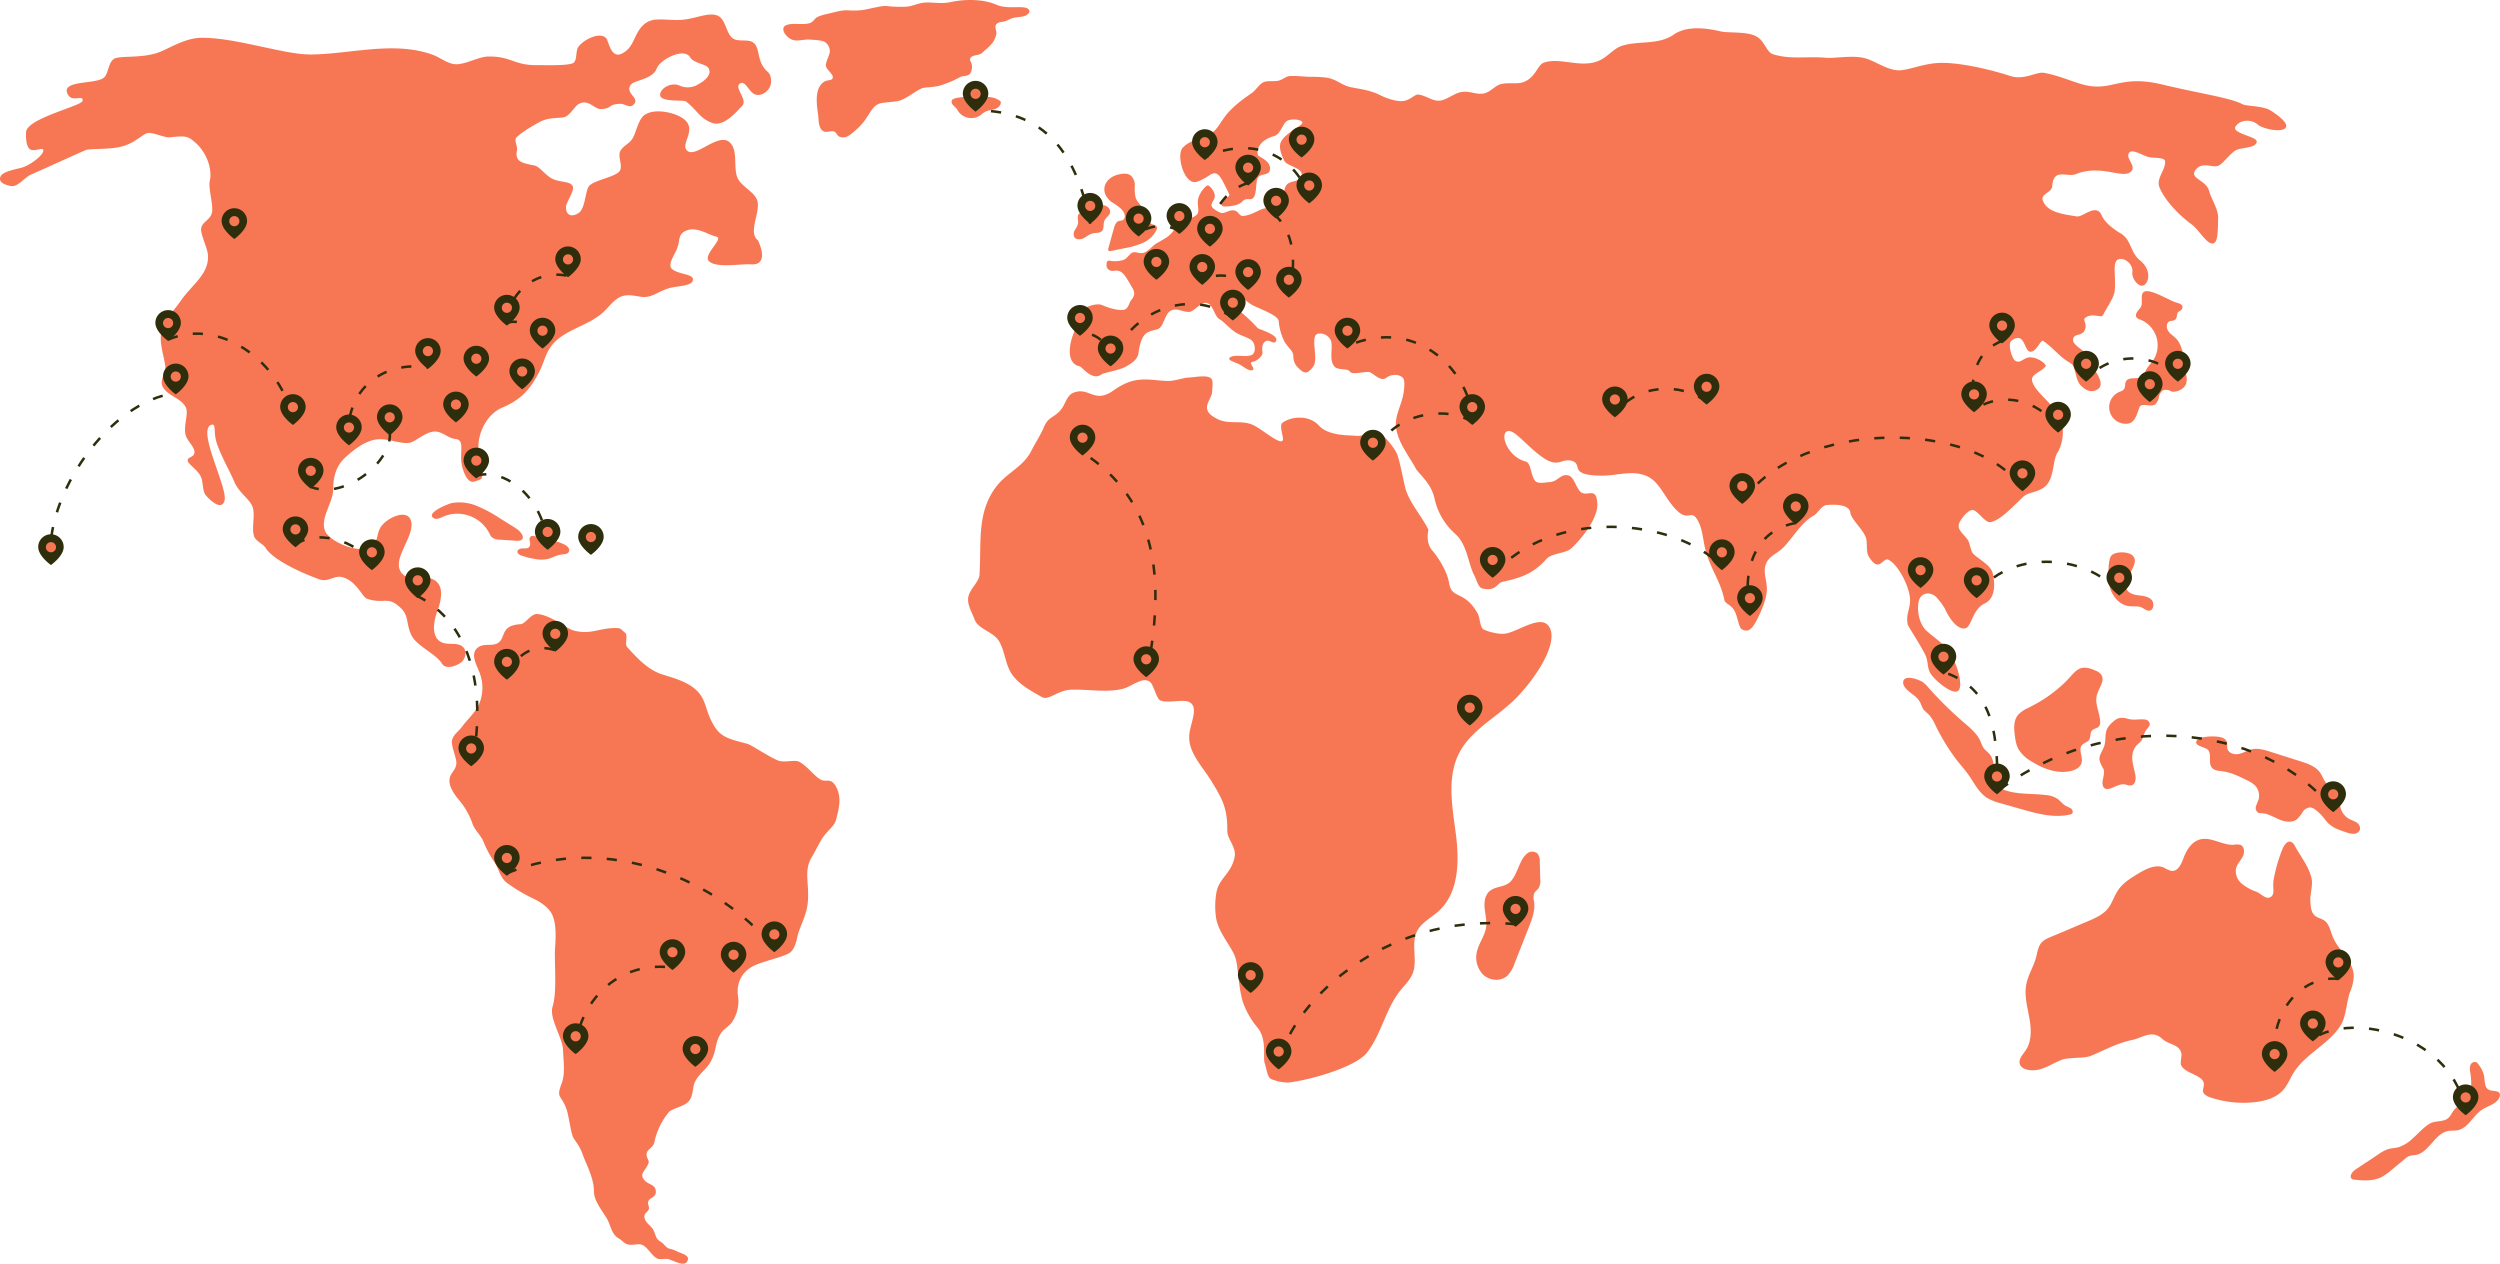 <svg id="Layer_1" data-name="Layer 1" xmlns="http://www.w3.org/2000/svg" viewBox="0 0 981.48 496.11"><defs><style>.cls-1,.cls-4{fill:#f77754;}.cls-2{fill:none;stroke-dasharray:4 6;}.cls-2,.cls-4{stroke:#2f2e0c;}.cls-3{fill:#2f2e0c;}</style></defs><path class="cls-1" d="M121.58,21.54c-5,0-11.8-1.55-16.74-2.59C96.81,17.26,87.33,15,79.31,15c-6.76,0-13,4.32-17.27,5.83-6.67,2.32-15.1,1.08-17.26,2.44s-2.07,4.88-3.57,6.94c-2.12,2.92-13,1.56-14.83,4.7-.64,1.12.43,3.38,1.88,3.75,2,.51,4.57-.9,4.13,1.13S10.59,46.62,10.24,52c-.18,2.73.17,6.28,1.87,6.95,1.94.77,5.25-1.43,4.88.56-.32,1.81-5.27,5.69-8.82,6.58-1.85.46-7,1.47-7.88,3.19-1.16,2.39,1.36,3.41,4,3.93s5.42-3.43,7.86-4.5c7.83-3.43,13.56-6.14,21.39-9.57,1.77-.78,9.36-.11,14.45-1.5,5.3-1.46,8.11-5,10.14-5.26s6.42,1.87,8.45,1.69c6.11-.57,7-.73,10.32,2.25s6.74,9.25,5.44,15c-.64,2.85,1.71,10,.75,12.77s-4.31,3.48-4.14,6.39c.13,2.3,2.39,7.09,2.64,9.38.85,7.74-6.14,11.93-10.58,18.33-2.84,4.11-6.65,7.75-7.62,12.08s.89,9.36,1.5,13.52c.44,3-2.72,5.62-.75,8.64,2.27,3.47,7,4,8.82,7.7,1.14,2.35-.82,6.6-.19,10.32.48,2.81,3.73,5.07,3.57,7.32s-2.91,1.57-2.63,3.38c.2,1.27,4.08,3.57,5.26,6.39.8,1.92.49,5.57,1.87,7.13,3.07,3.47,6.45,5.41,7.32,2,1.32-5.17-11.19-28.09-5.06-29.77,1.81-.49.69,2.83,1.87,6.76,1.53,5.06,5.26,11.47,7,15.59,1.77,4.3,5.88,6.67,7.13,9.76s-.37,8,.57,11.45c.58,2.15,3.54,3.08,4.68,4.9,2.82,4.49,13.15,9.37,20.84,12.19,3.87,1.41,6-1.76,9.39-.75,5.63,1.69,7.61,7.82,9.57,8.45,7,2.27,8-1.41,13.33,3.75,3.15,3.07,1.95,6.49,4.13,10.71s9.53,7.12,11.85,10.92c1.47,2.41,5.07,1.23,7.17-.1s2.93-4.64,1.14-6.36c-2.08-2-5.67-.64-8.32-1.81-4.09-1.8-3.39-7.78-1.83-12s2.87-9.86-.86-12.32-9.35.61-12.54-2.36c-5.68-5.31,5.45-15.25,3-21.44-1.56-4-8.26-1.23-11.09,2s-1.13,7.22-5.05,8.92c-5.23,2.26-15.95-2.63-17.46-6.57-2-5.33,3.2-10.82,3.2-16.52,0-4.89,1.27-9.11,4.73-12.29,2.77-2.55,7.41-6.38,12-7.05s9.12,1.75,13,1.31c2.25-.26,5.64-3.6,9-4.32,3.79-.81,5.82,2.44,9.38,2.82s1.53,5,2.31,9.69c.47,2.87,2.24,7.87,5,7,3.77-1.16,2.9-1,3.07-3.77s-1.07-5.33-1.38-8.06c-.79-6.78,3.08-14.64,9.38-17.27,8.07-3.38,11.4-8.13,14.52-14.2,1.54-3,2.25-6.37,4.09-9.18,4.69-7.15,14.85-8.3,21.08-14.16,2.42-2.27,4.39-5.36,7.59-6.24,2.31-.64,4.75,0,7.13.34,4.12.54,6.19-1.89,10.72-3.31,3.58-1.13,10.32-.74,9.55-3.94-.42-1.73-6.62-1.72-8.43-4-1.33-1.65,1.33-5.32,2.26-7.7,1.31-3.38.25-5.43,3.37-6.94,4.24-2,9,1.67,12,2.25,3.25.63-5.16,7-2.95,9.52,2.75,3.05,12.55,1.08,16.65,1.37,5.34.37,5-4.52,2.71-9.38-3.82-3,.38-9.85-.08-14.66-.44-4.49-7-6.28-8.26-10.7s.51-10.5-3-13.33c-4.42-3.56-13.13,6.39-16.42,3.49s5.54-9.31-3.28-13.63c-3-1.48-9.49-3-13.33-.56-2.5,1.57-3.34,6.49-4.69,9s-3.21,2.64-4.88,5.07c-1.44,2.08,1.06,6-.38,8.08C241.5,69.81,232.33,71,231,73.58s-1.32,8.64-3.93,10.28-4.81.88-4.89-2.21c-.05-2,3.6-6.68,2.63-8.44-1.11-2-4.73-1.34-7.88-2.82-2.75-1.29-5-4.83-7.14-5.26-4.64-.91-7.81-1.39-6.81-6,.28-1.29-1.17-3.86-.32-4.87,1.4-1.64,6.12-4.59,9.58-6.38C215.85,46,220.52,46.75,222,46c2.65-1.41,3.74-4.76,6.19-5.44,3.38-.94,5.4,2.61,7.88,2.44,4.6-.33,2.37-1.85,7.32-2.07,1.94-.08,3.69,1.72,5.07.56,3.36-2.83-3.11-4.36-.94-7.88,1.29-2.11,8.63-2.07,10.32-6.57,1.32-3.52,10.75-8.42,13.14-4.32,1.31,2.25,6.2,2.59,7.13,4.13,1.56,2.57-1.36,5-3.94,6.38a7.75,7.75,0,0,1-7.32.57c-3.49-1.63-7.86,1.25-7.69,3.75.18,2.82,9.23,1.74,10.13,2.44,4.69,3.69,5.26,6.57,10.33,8.45,4.7,1.74,10-5,11.63-6.57,2.69-2.59-3.56-7.51-.56-9,2-1,3.34,3.37,5.63,4.32,2.71,1.12,6-1.61,6.32-4.15.22-1.62,0-3.61-1.25-4.68-4.58-3.94-2.71-9.18-5.63-11.45-2-1.57-5.9-.12-8.07-1.69-2.79-2-2.71-7.79-6.2-9s-8.29,1.19-13.32,1.69-10.34-.94-13.7.75c-4.12,2.06-5.14,7-6.79,9.34a8.3,8.3,0,0,1-4.23,3.48c-2.94.82-3.95-2.6-5-5.45-1.49-4-8.91-.87-11.42,2.58-1.08,1.49-.39,5-1.83,6.19-1.63,1.32-12.16.9-14.26.94-9,.18-10.34-3.55-19.33-3.38-4.05.08-9.88,3.79-13.83,2.9-2.83-.64-5.2-2.61-8-3.62-15.26-5.51-32.51-.14-48.18-.06Z" transform="translate(0 -0.17)"/><path class="cls-1" d="M177.15,197.7a17.67,17.67,0,0,1,10,1.07,53.3,53.3,0,0,1,9,4.81l5.28,3.29c1.42.89,2.92,1.86,3.61,3.38a1.73,1.73,0,0,1,.17,1.27c-.31.9-1.52,1-2.47.95l-6.5-.42a4.74,4.74,0,0,1-3.26-1.07,5.5,5.5,0,0,1-.81-1.34,14.13,14.13,0,0,0-18.31-6.59,8.57,8.57,0,0,1-2.17.79,2.05,2.05,0,0,1-2-.77c-1.31-2.06,6.1-5,7.56-5.37Z" transform="translate(0 -0.17)"/><path class="cls-1" d="M216,211.05c.27.24.45.55.7.8a5,5,0,0,0,2.14,1,17.39,17.39,0,0,1,2.72,1.1,4.24,4.24,0,0,1,1.54,1.16,1.66,1.66,0,0,1,.17,1.82c-.44.7-1.39.78-2.21.87a13,13,0,0,0-3.29.81c-.78.3-1.53.68-2.33.92a11.66,11.66,0,0,1-5.06.14,31,31,0,0,1-5.62-1.38c-.77-.27-1.66-.77-1.62-1.58s1.17-1.27,2.07-1.25,1.95.14,2.54-.53a2.33,2.33,0,0,0,.29-2,3.58,3.58,0,0,1-.13-1.34c.36-1.75,2.25-.73,3.3-.65,1.49.12,3.51-1,4.79.14Z" transform="translate(0 -0.17)"/><path class="cls-1" d="M187.17,278.21c-1.59,2.68-4,4.81-5.82,7.31-1.43,1.93-3,2.67-3.8,4.9s1.84,7.22,1.61,9.63-2.16,3.42-2.63,5.71c-.58,2.84,1.73,6.23,3.87,8.72a29.55,29.55,0,0,1,5.17,9.27c.89,2.42,3.35,4.5,4.28,6.95a38.57,38.57,0,0,0,4.09,7.67c2.16,3.12,2.16,6.23,5.19,8.5a66.39,66.39,0,0,0,10.73,6.32c1.23.6,5.64,2.91,7.07,6.39,2,4.95.91,11.73.91,14.58,0,7.74.69,15.89-.91,21.24-1.39,4.64,3.92,12.09,4.1,16.93.16,4.57.95,9.24-.54,13.19-2.3,6.1-.13,4.17,2,10.34.75,2.23,1.41,7.63,2.32,10.34.52,1.57,2.51,3.12,3.92,7.13s4.45,9.25,4.45,14.61c0,4.46,4.6,8.9,5.88,12.3.86,2.29,1.63,4.83,3.74,6.06,1.6.93,2.15,2.09,4,2.49,1.62.35,4-.57,5.49.18,2.25,1.16,3.52,4.16,5.78,5.31.94.48,3.34-.11,4.37.22,3.09,1,6.75,3.32,7.6.28.5-1.81-2.16-2.37-4.21-3.31a12.74,12.74,0,0,0-3-1.07c-1.22-.22-2.3-2.09-3.39-2.68-2.14-1.14-2-3-3-4.81-.79-1.4-2.91-2.6-3.38-4.45s1-2.25,1.6-3.39c.48-.89-.52-2.22-.18-3.21.57-1.59,3.15-1.62,3-3.92-.18-3.39-3.74-2.32-5.16-5.52-.81-1.83,1.26-2.9,2.31-5.71.38-1-1.2-2.27-.71-3.92s2.62-2.12,3-4.28a27,27,0,0,1,5.7-11.76c1.47-1.51,5.72-2.07,7.66-4.1s1.59-5.54,2.44-7.46c1.48-3.37,4.51-5,6.29-8.22,2.67-4.82,1.31-7.38,4.46-11.77.55-.77,3-2.41,3.92-3.74a15,15,0,0,0,2.51-7.64c.08-1.56-.34-3.11-.29-4.67a10.71,10.71,0,0,1,5.62-9.43c3.59-2.08,11.58-3.57,14.61-5.35,1.64-1,2.56-3.27,3.2-6.42.78-3.81,3.65-8.3,4.1-13.54.67-7.74-1.74-12.22,1.6-17.83,1.29-2.15,2-3.7,3.75-6.77s5.07-5.19,5.7-7.66c.95-3.73,2.33-8.36.35-12.48-2.31-4.81-4.07-2-6.59-3.56s-4.73-4.84-8-6.78c-1.64-1-4.72.11-7.66-.35-2.46-.39-11.14-6.32-12.83-6.78-8.71-2.33-11.53-2.64-15.06-10.95-1-2.45-1.52-5.14-2.87-7.44-3.09-5.26-9.66-7.06-15.48-8.85s-10.42-7-13.8-10.72c-1.15-1.26.46-4.66-.89-5.7-.83-.63-1.64-1.73-2.68-1.78-7.44-.34-10.46,2.88-17.64.89-2.7-.75-8.74-6-14.07-6.42-2.54-.21-4.6,3.86-6.65,4a11.78,11.78,0,0,0-3.86.8c-3.89,1.82-2.15,6.2-6.35,7.11-2,.44-4.37-.15-6.14,1-4.05,2.55-.35,7.76.57,10.87a16.32,16.32,0,0,1-1.27,13.23Z" transform="translate(0 -0.17)"/><path class="cls-1" d="M318.17,15.72c1.56.15,4.29.16,5.65.94A4.26,4.26,0,0,1,325.7,21c-.36,1.42-1.33,3.15-1.48,4.61-.19,1.94,3.63,3.85,2.56,5.48-.41.62-2.17.59-2.83.94-4.09,2.15-3.5,8.21-2.82,12.78.38,2.55,0,6,2.42,7,1.09.44,2.81-.42,3.9,0s1,1.46,2.07,2c2.48,1.15,4.46-.87,6.54-2.65a21.82,21.82,0,0,0,4.3-5c1.6-2.22,2.49-4.6,5.11-5.38,1.35-.4,5.65-.62,7-.92,3.17-.69,6.43-3.67,9.39-5,1.07-.48,4.18-.31,7.13-1.08a40.09,40.09,0,0,0,8-3.39c1.26-.64,3.28,0,4.09-1.72,1.44-3.13-.46-4.51-.27-5.25.52-2,3.33-1.16,4.84-2.55,2.67-2.47,4.82-3.84,5.51-7.4.17-.85-.6-2.57-.26-3.36.4-1,1.7-1.26,2.42-1.35,2.66-.34,2.85-1.41,5.51-1.75,1.21-.16,3.51-.27,4.44-1.08s1.26-1.56.3-2.31a3.07,3.07,0,0,0-1.38-.5c-2.41-.46-7.26.53-11-1.09C384.9-.71,376.74.19,373.59.92c-4,.93-7.87,0-10.63.27-2.92.28-4.87,1.52-7.26,1.61-5.77.22-7.1-.39-8.75-.27-1.84.14-7.65,1.55-8.47,1.62-6.73.57-4.87-.69-11.43.94-2.21.54-4.78,1-6.32,1.88-1.24.74-1.39,2-3.37,2.42-2.89.6-6.27-.36-8.74.68-1.43.59-1.39,2.16-.27,3.63a6.94,6.94,0,0,0,2,1.75c2.35,1.36,5.09,0,7.8.27Z" transform="translate(0 -0.17)"/><path class="cls-1" d="M385.67,38.2c2.53-.15,5.26.15,7.18,1.8.35,1.35-1,2.59-2.27,3s-2.79.46-4,1.15c-.65.37-1.18.92-1.8,1.36a6.29,6.29,0,0,1-8.47-1.48c-.32-.46-.58-1-.95-1.41s-.91-.84-1.29-1.32a1.72,1.72,0,0,1-.39-1.71c.82-1.85,10.25-1.31,12-1.41Z" transform="translate(0 -0.17)"/><path class="cls-1" d="M436.73,79.64c1.86,1.34,4.18,2.52,4.76,4.74a1.93,1.93,0,0,1-.69,2.22,8.2,8.2,0,0,1-1.49.3c-1.16.34-1.65,1.69-2,2.86l-2.16,7.83a1.08,1.08,0,0,0,0,.88c.23.33.73.29,1.13.21l5.14-1.05a32.07,32.07,0,0,0,7.23-2.09,10.66,10.66,0,0,0,5.37-5.07,1.7,1.7,0,0,0,.17-1.18c-.33-.93-1.77-.77-2.48-1.45-.53-.5-.52-1.33-.65-2.06-.58-3.24-4.31-5.06-5.26-8.21a16.12,16.12,0,0,1-.28-4.45,5.1,5.1,0,0,0-1.56-4c-1.24-1-3-.84-4.53-.52-6,1.23-8.22,7.17-2.75,11.09Z" transform="translate(0 -0.17)"/><path class="cls-1" d="M837.44,218.49c2.13,2.35-1.3,6.21-2.32,9.22a5.86,5.86,0,0,0-.49,3.12c.43,1.87,2.57,2.75,4.47,3s4,.36,5.41,1.65,1.13,4.33-.79,4.44c-1.05.05-1.91-.8-2.88-1.24-1.53-.7-3.31-.33-5-.53-4-.49-7-4.34-7.72-8.31-.39-2-.86-10.2,1-11.75s6.74-1.4,8.32.35Z" transform="translate(0 -0.17)"/><path class="cls-1" d="M840.09,121.24c-.81,1-2,2.3-1.37,3.44a3,3,0,0,0,1.62,1,10.84,10.84,0,0,1,4.37,16.8,19.11,19.11,0,0,0-2,2.58c-.54,1-.78,2.17-1.65,2.87-1.83,1.45-5.35-.11-6.43,2-.46.88-.16,2-.68,2.86s-1.37,1-2.15,1.35a6.51,6.51,0,0,0,3.36,12.38c3.07-.31,3.69-3.59,4.79-6.47.79-2,4.63.21,6.28-1.21a5.4,5.4,0,0,0,1.35-2.83,3.91,3.91,0,0,1,1.65-2.62,3.69,3.69,0,0,1,3.08.39c1.39.64,5.18-.45,6-3.14a7.45,7.45,0,0,0,0-3.22q-.45-3-.92-6c-.46-3-1-6.22-3.14-8.41-1-1-2.31-1.77-3.08-3s-.7-3.17.62-3.71c.64-.26,1.42-.13,2-.5.79-.5.81-1.59,1-2.51s1.27-.89,1.75-1.69c1.12-1.88-1.19-2.33-2.51-2.78-3-1-11.49-6.4-12.86-3.5-.89,1.9.38,4.16-1,5.88Z" transform="translate(0 -0.17)"/><path class="cls-1" d="M796.77,277.88a12.42,12.42,0,0,0-4.55,3c-1.85,2.32-1.56,5.63-1.14,8.56a15.22,15.22,0,0,0,1.15,4.49,13.44,13.44,0,0,0,5.14,5.06c4.61,2.93,10.15,5.08,15.49,3.91,1.92-.42,4-1.52,4.39-3.44.5-2.27-1.4-5,.12-6.78.76-.88,2.14-1.08,2.8-2.05s.29-2.75,1.19-3.72c.71-.76,2-.76,2.67-1.55a2.78,2.78,0,0,0,.47-2c-.16-3.48-2.18-6.91-1.29-10.27.74-2.8,3.37-5.76,1.68-8.11a5.48,5.48,0,0,0-2.37-1.61c-6.71-3-7.7.81-12.15,5a54.36,54.36,0,0,1-13.6,9.43Z" transform="translate(0 -0.17)"/><path class="cls-1" d="M835.41,282.38a6.91,6.91,0,0,0-3.65-.24,6.35,6.35,0,0,0-2.25,1.45,8.89,8.89,0,0,0-2.25,2.68c-1,2.05-.44,4.51-1.12,6.68-.6,1.94-2.19,3.71-1.88,5.72a13.6,13.6,0,0,0,1.49,3.28c1,2.24-1.19,5.14.09,7.22,1.47,2.39,5.46-1.54,8.22-1.07,1,.16,1.92.65,2.85.36,1.5-.48,1.68-2.53,1.4-4.08-.35-1.95-1-3.85-1.14-5.82a7.44,7.44,0,0,1,1.48-5.59c.63-.71,1.46-1.24,2-2,.92-1.24,1-2.94,1.92-4.19.55-.77,1.41-1.44,1.41-2.38a2,2,0,0,0-1.81-1.74c-2.44-.31-4.1.4-6.79-.28Z" transform="translate(0 -0.17)"/><path class="cls-1" d="M866.92,294.64c1.46,2-.1,5.17,1.52,7,1,1.1,2.61,1.15,4.06,1.33,3.34.42,6.43,1.93,9.45,3.42a11.52,11.52,0,0,1,3.42,2.22,5.82,5.82,0,0,1,1.27,5.65,22.93,22.93,0,0,0-1,2.62,2.14,2.14,0,0,0,1,2.39,3.83,3.83,0,0,0,1.26.16c2.45.1,4.63,1.49,6.88,2.45s5.08,1.43,7-.09a14.17,14.17,0,0,0,2.24-2.84,3.75,3.75,0,0,1,3-1.79,4,4,0,0,1,2,.93,17.1,17.1,0,0,1,3,2.86c.63.76,1.19,1.57,1.88,2.27,1.95,2,4.71,2.9,7.37,3.76a7.41,7.41,0,0,0,3,.52,2.54,2.54,0,0,0,2.26-1.73,2.76,2.76,0,0,0-1.38-2.7c-.89-.59-1.95-.89-2.89-1.4a7.05,7.05,0,0,1-3.56-5.37c-.18-1.68.25-3.53-.61-5-1-1.7-3.26-2.15-4.66-3.54-1.15-1.14-1.59-2.8-2.5-4.15-1.73-2.54-4.88-3.63-7.81-4.56l-11.69-3.72c-2.36-.75-4.85-1.51-7.27-1-1.78.38-3.36,1.43-5.14,1.82s-4.06-.23-4.53-2c-.24-.9,0-1.88-.26-2.75-.48-1.35-2.11-1.86-3.53-2a19.49,19.49,0,0,0-6,.27,3.09,3.09,0,0,0-2.4,1.46c-.86,2,3.74,2.37,4.59,3.51Z" transform="translate(0 -0.17)"/><path class="cls-1" d="M755.11,268.12a16.24,16.24,0,0,1,2.24,2.3,148.32,148.32,0,0,0,14.53,14.16c2.18,1.9,4.43,3.89,5.6,6.53a16.45,16.45,0,0,0,1.2,2.63c.71,1,1.81,1.74,2.59,2.72,1.43,1.83,1.51,4.35,1.43,6.67-.06,1.8-.13,3.79,1,5.21a6,6,0,0,0,2.56,1.72c5.28,2.17,11.23,1.53,16.89,2.23a10,10,0,0,1,4.39,1.36c1.3.87,2.23,2.24,3.62,3a9.56,9.56,0,0,1,2,1c.57.5.82,1.51.23,2a1.78,1.78,0,0,1-.74.3c-6.34,1.45-12.93-.35-19.18-2.14l-8.11-2.31a20.09,20.09,0,0,1-5.11-2c-3.39-2.09-5.17-5.94-7.47-9.2-1.44-2-3.12-3.88-4.66-5.83a82.39,82.39,0,0,1-8.44-13.91,14.4,14.4,0,0,0-2.65-4.08,18.16,18.16,0,0,1-1.76-1.63c-.79-1-1-2.28-1.69-3.36-1.39-2.35-4.33-3.39-5.84-5.67a2.79,2.79,0,0,1-.52-2.26c.79-2.68,6.56-.46,7.89.57Z" transform="translate(0 -0.17)"/><path class="cls-1" d="M799.52,375.29c-.82,3.91-3.26,7.35-4,11.27-.86,4.33.37,8.76,1.16,13.11s1.07,9.17-1.4,12.83c-1.15,1.7-2.93,3.5-2.29,5.45.56,1.68,2.61,2.27,4.37,2.39,4.51.29,7.78-2.44,12-4.08,2.86-1.11,8.78-.43,11.58-1.61,5.94-2.48,10.06-4.91,16.35-6.25,3.8-.8,7.53-4.08,11.54-.44,2.87,2.61,6.69,2,7.57,5.8.18.78-.48,3.72-.18,4.46,1.47,3.63,9.18,3.88,9,7.8,0,1-.55,2-.28,2.89s1.48,1.62,2.54,2a40.74,40.74,0,0,0,17.9,1.94c4-.47,8.21-1.68,10.92-4.69,1.63-1.81,2.58-4.11,3.79-6.22,4.51-7.87,14-11.52,18.84-19.22,2.22-3.55,2.24-9.15,3.67-13.08a17,17,0,0,0,1.46-6.53c-.25-5.78-6-9.7-8.18-15.06-1-2.35-1.39-5.19-3.51-6.59-1.08-.71-2.45-.91-3.46-1.72-1.67-1.34-1.78-3.79-1.89-5.94-.13-2.65,1.05-6.05.5-8.65-1-4.74-4.23-8.58-6.56-12.84a3.36,3.36,0,0,0-1.35-1.55c-1.85-.89-3.2,1.72-3.9,3.66a60.45,60.45,0,0,0-3.15,11.45c-.42,3.26.76,5.55-1.33,6.57-1.75.86-3.62-1.47-5.43-2.2A18.61,18.61,0,0,1,880,347a6.29,6.29,0,0,1-2.13-6c.46-1.69,1.82-3,2.61-4.53s.74-3.91-.87-4.59a5.61,5.61,0,0,0-2.55-.07c-4.56.33-9-3.28-13.39-2.06-3.23.89-5.24,4.09-6.41,7.23-.87,2.35-2.21,5.35-4.71,5.11a9.7,9.7,0,0,1-2.91-1.26c-3.33-1.5-7.12.45-10.24,2.34-2.9,1.76-5.89,3.6-7.8,6.39-1.62,2.36-2.37,5.27-4.2,7.47s-4.83,3.6-7.63,4.78c-4.8,2-9.58,4.12-14.41,6.08-4.13,1.68-4.88,2.86-5.83,7.42Z" transform="translate(0 -0.17)"/><path class="cls-1" d="M947.42,446.91a15.32,15.32,0,0,1-5.58,3.59c-1.43.41-3,.4-4.39.84a14.48,14.48,0,0,0-3.7,2l-8.28,5.49c-1.1.73-2.29,1.59-2.56,2.88a1.35,1.35,0,0,0,.2,1.11,1.74,1.74,0,0,0,1.18.47c3.6.43,7.42.6,10.66-1a21,21,0,0,0,3.84-2.72l5.42-4.48a6,6,0,0,1,1.66-1.08,11.92,11.92,0,0,1,2.38-.37c5.37-.84,7.53-8.45,12.87-9.45,1.24-.23,2.53-.06,3.77-.31,4.11-.84,6-5.69,9.46-8,2.48-1.65,6.1-2.33,7-5.17a1.82,1.82,0,0,0,.08-1c-.4-1.58-2.84-1-4.3-1.68-1.95-1-1.5-3.79-2-5.92a11.61,11.61,0,0,0-2-3.93,2.61,2.61,0,0,0-1-1,1.82,1.82,0,0,0-2.27,1.18,5.57,5.57,0,0,0-.05,2.84c.57,3.62.79,7.73-1.57,10.53-1.42,1.69-3.59,2.63-4.93,4.39-.84,1.1-1.35,2.51-2.5,3.27-2,1.32-4.73.69-6.82,1.86-2.41,1.36-4.57,3.91-6.65,5.73Z" transform="translate(0 -0.17)"/><path class="cls-1" d="M584.19,350.67c-1.44,1.79-1.55,4.31-1.28,6.59s.84,4.58.53,6.86c-.45,3.3-2.68,6.09-3.53,9.31a9.68,9.68,0,0,0,2.42,9.44c2.5,2.32,6.76,2.7,9.33.46a12.37,12.37,0,0,0,3-5.06l5.52-14c1.28-3.25,2.58-6.68,2.1-10.15a5.73,5.73,0,0,1,0-3.18c.4-.85,1.28-1.37,1.8-2.15a5.77,5.77,0,0,0,.61-3.44c-.06-2.29-.13-4.57-.19-6.86a4.65,4.65,0,0,0-.94-3.26,3.16,3.16,0,0,0-4,0,9.15,9.15,0,0,0-2.52,3.47c-1.28,2.5-2.42,6.61-4.79,8.22-2.55,1.75-5.82,1.19-8.08,3.73Z" transform="translate(0 -0.17)"/><path class="cls-1" d="M410,167.48c-1.2,3-3.64,6.75-5.09,9.64-3.26,6.49-9.68,8.54-14,14.37-7.52,10.14-5.56,21.78-6.37,34.38-.17,2.65-3.7,5.48-4.36,8.55s1.54,6.37,2.41,8.88c1.27,3.69,6.95,4.86,9.23,8,2.58,3.6,2.66,9.18,5.27,13.28,2.71,4.27,8,7,12,9.28,2.6,1.46,6.16-2.74,11.45-2.92,6.79-.22,14.34,1.27,20.5-.42,3.63-1,7.78-5,10.59-2.49,1.3,1.16,2.25,6.05,3.73,7,2.38,1.46,8.81-.45,11.37.69,4.39,1.94.17,8.94.13,13.75-.05,6.41,5.13,11.57,8.6,17.16,4.71,7.61,6.47,11.21,6.36,19.83,0,3,3.58,6.4,2.91,10-1.22,6.56-5.89,8.26-7.09,13.65a31,31,0,0,0-.3,9.78c.66,6.13,6.05,11.65,7.57,16,1.27,3.65,1.07,10.55,2.91,17.28a32.13,32.13,0,0,0,5.82,10.37c3.95,4.78,2,11.8,2.91,14.19.6,1.55.93,5.15,2.37,6a17.86,17.86,0,0,0,6.72,1.45c7.46-.72,26.37-5.82,31-11.73,5.63-7.18,7.24-16.85,12.85-24.06,1.8-2.32,4.08-4.37,5.15-7.12,2-5.21-.83-11.52,1.69-16.52,1.74-3.44,5.52-5.24,8.39-7.81,8.06-7.22,8.23-19.66,6.83-30.39s-3.63-22.29,1.39-31.88c4.59-8.74,14.07-13.56,21.2-20.39,7.89-7.54,17.85-22.16,14.2-28.77-2.88-5.21-10.71.65-16.52,2.25-2.59.71-6.77-.31-9.23-1.39-1.6-.69-1.56-4.73-2.41-6.26-5.27-9.45-10.17-5.42-11.27-12-.91-5.46-5.13-11.13-6.54-12.73-3-3.44-1.46-8-1.64-8.37-2.77-5.55-7.64-10.73-9.09-16.55-1-4.15-1.67-8.3-2.91-12.37-.75-2.47-4.7-7.38-6.91-8.73-3.05-1.87-5.9,1.33-9.46.91-2.49-.29-10.68.2-14.54-4-4.18-4.55-11.27-3.45-14.37-1.09-1.15.88.05,4.51.23,5.95.53,4.25-7.67-3.14-11.5-5-4.55-2.26-9.57-.14-14.12-2.41-1.79-.89-3.8-2.05-4.15-4-.43-2.43,1.94-4.56,2-7,0-1.76.66-4.42-.81-5.26-1.91-1.11-6.25-.12-8.52-.07-1.46,0-5.45,1.33-7.66,1.34-4.74,0-8.63-1.17-13.46-.18-4.43.91-7.45,3.42-9.27,4.54-6.73,4.15-8.68-1.94-14.55.18-2.86,1-3.15,4.36-5.27,6.92-2.34,2.83-4.91,2.73-6.37,6.36Z" transform="translate(0 -0.17)"/><path class="cls-1" d="M437,106.55c3.44-.84,4.74,1.9,6.56,4.94s2.58,4,.38,6.74c-.63.8-1,3.3-2.71,3.55-2.35.36-5.73-.61-8.63-1.86-2.37-1-7.55,1.13-9.19,2.75s-.91,6-1.81,8.09c-2,4.74-3,12.09,2.2,13.21,1.1.23,4.89,5.89,8.63,3.21,1.19-.84,7-1.54,9.82-3.21s4.42-2.9,4.75-5.43c.24-1.84.88-5.43,2.53-7.1s4.54-1.59,5.58-2.37c1.78-1.34,2.26-5.27,4.07-6.61,2.52-1.86,4.8.24,7.61.17,1.88,0,4.65-3.89,6.78-3.55,2.79.43,3.08,5.24,5.24,6.43,1.7.93,3.89,3.68,6.43,5.25s5.44,1.94,6.61,3.55c1,1.38,1.24,4.49-.51,5.25-2.23,1-6.9-.48-8.51,1-1.22,1.09,2.15,1.75,3.94,2.76s3.29,2.5,4.91,2.2c1.4-.51-1.58-2.85-.17-3.22a5.89,5.89,0,0,0,4.06-3.05c.33-.73-.63-3,.68-4.57,1.86-2.2,3.72,1.36,4.74-.67,1.18-2.38-6.78-4.53-7.28-5.08a59.85,59.85,0,0,0-5.76-5.59c-2.21-1.88-5.72-6.2-3.89-8.3,1.17-1.35,3.4,2.48,7.62,4.91,1.93,1.12,10.15,3.9,10.32,6.27a22.72,22.72,0,0,0,2.2,7.95c1.57,2.71,3.57,3.68,3.56,5.93a6.14,6.14,0,0,0,1.35,3.9c3,3.27,4.25,3.1,6.49,0s-1.69-12.65,2.15-12.87a4.63,4.63,0,0,1,4.73,2.71c1,2.63-.88,7.48,1.36,10.17,1.38,1.65,5.18.65,6.09,2s4.16.25,7.28.17c1.61,0,4.59,4.06,6.94,2.37,3-2.2,6.35-1,6.94.5s0,5.78-.51,7.45c-1,3.75-3,7.68-2.54,11.35.84,6.11,4.69,10.58,7.79,16.26,1.17,2.14,6.25,5.81,7.45,12.19a25.89,25.89,0,0,0,8.12,13.55c4.63,4.11,5.07,11.95,7.36,16.12.78,1.42,1.57,4.81,3.14,5.21,5.25,1.36,6-2.13,7.79-2.54,6.77-1.52,12-2.87,17.43-9,2.13-2.4,7.45-2.07,9.82-4.23,4-3.7,10.27-11.62,10.16-17.11-.17-7.95-4.43-2.27-6.94-5.41-1.75-2.19-2.37-5.64-4.57-6.1-3-.64-4,2.48-7.16,2.64-1.54.08-4.59.87-5.71-.44-1.87-2.2-1.6-7.09-3.72-7.62-7-1.76-10.34-10.68-7.23-11.9,2.61-1,7.33,5.57,13.49,10,6.77,4.91,7.7.27,12,1.69s-1.69,5.59,11.35,5.76c6.28.08,12.5-2.46,18.28.34,3.57,1.73,5.7,5.79,7.95,9.05,7.45,10.76,8.47,3.51,11.18,7.37s2.43,9.46,4.06,14.23c2.59,7.58,5.44,10.8,6.94,17.95.27,1.27,2.59,1.76,3.89,4.06s1.71,6.59,2.88,7.28c3,1.76,4.64-1.07,6.19-4.15s3.29-7.15,3.63-10.58c.39-3.9-1.65-7.31-.34-10.84,1.23-3.31,4.62-4.08,7.28-6.94,3.61-3.89,6.95-9.63,11.34-12,1.86-1,3.08-4,5.25-4.24,3.89-.37,8.92-.07,9.31,3,.34,2.71,4.91,6.43,6.09,9.82.67,1.93,0,5.57,1.08,7.32,4.17,6.91,5.55.3,7.72,1.32,3,1.39,6.72,7.41,8.13,12.87,1.46,5.69-1.5,7.67-.51,12.53.19.91,3.91,6.2,6.77,11.68,1.45,2.79.71,5.25,2.2,7.62,1.9,3,9.13,8.85,11,6.61,2-2.4-1-12.08-4.63-16.41-2.34-2.8-5.58-4.71-8.21-7.25s-3.68-8-2.74-11.56,5.2-3.68,7.39-.75a26.16,26.16,0,0,1,2.77,3.8c1.64,3.76,4.93,8.5,8.12,7.78,2.36-.52,2.71-7.45,7.5-9.71,4-1.88,4.36-7.05,3.17-12-.78-3.22-6-5.66-7.78-7.72-.8-.93-1.23-4.27-2-5.32-2.43-3.15-4.78-4.37-2.85-7.53.9-1.49,3.09-4.15,4.71-4.15,2,0,5,5.24,7.11,4.74,3.59-.85,6.57-3.88,12.7-9.82,2.32-2.26,6.29-1.65,9.14-4.58,3.11-3.19,2.6-10.09,4.4-12.87,2.2-3.38,3.32-10.53.34-15.07-3.55-5.42-9.92-9.51-10.33-13.54-.22-2.26,4.31-3.45,5.42-5.42-.08-1-3.08-3.25-5.92-3.39s-4.07,2.88-6.27,1.19c-1-.79-3-6.49-1.18-7.79,5.25-3.73,4.78,4.21,7.28,4.4s4.06-4.94,5.07-4.23c4.32,3,6.28,6.2,10.84,8.8,2.09,1.19,1.51,6.2,3.89,8.64,1.68,1.71,3.59,2.83,5.76,2,4-1.46,1.38-5.64-1-9.15-1-1.55-1.1-3.74-2.77-5.42-2.08-2.09-5.63-3.69-4.91-5.92.61-1.86,3.22-.85,4.4-3,1.32-2.44-.77-4.13.17-4.91,2.88-2.37,6.42.19,7.11-1.18,1.72-3.44,4.24-6.67,4.57-9.49.64-5.44-1.1-11.24,1.36-12.36,2.18-1,6,1.62,5.58,5.08-.34,2.54,2.86,6.41,4.74,4.91,2.26-1.8,2.23-6.41-1.65-9.55-4.11-3.32-3.31-8.18-7.83-10.77-2.1-1.21-6.09-4.06-7.28-6.94-2.08-5.05-7.47.78-9.78.38-5.17-.89-11.83-1.47-13.41-6.48-.74-2.35,3.57-3,3.73-5.25.5-7.62,5.66-3.41,9.47-4.94,10-4,18.63,2.4,21.67-1.15,1.9-2.21-2.67-5.22-.84-7.28,1.27-1.44,4.89,1,7.28,1.69s6.67,0,6.77,1.86c.17,3.39-3.66,6.64-2.2,10.16,2,4.91,7.38,10.69,12.69,14.57,2.66,1.93,5.7,7.53,8.13,7.45s2-6.44,2.2-9.66c.19-3.74-2.71-7.78-3.56-11-1.11-4.25-7.79-4.87-5.4-8.11,2.86-3.89,6.93-.43,9.47-2,2-1.31,4.54-4.94,6.6-5.93s6.56-.74,7.78-2.54c1-1.46-1.09-2.19-3.38-3.05s-5.63-2-4.74-3.55c1.52-2.63,5.88-3.29,8.8-.85,2,1.69,9.11,3.21,10.84,1.35,1.41-1.52-2-4.51-5.93-6.94-2.84-1.78-9.5-1.65-10.83-2.37-4.73-2.56-16.45-4.14-31.66-7.79-16.93-4.06-19.62,3.13-31.15,0-4.42-1.2-9.62-3.59-15.23-4.57-3.07-.53-7.72,3.07-13.38,1.19-5.47-1.83-19-5.42-27.76-5.08-6.61.25-12.62,3.19-16.42,2.88-4.13-.35-8-3.08-11.68-4.41-5.25-1.86-12.27-.12-16.59-.51-7.33-.64-13.44.79-20.48-1.35-2.73-.83-3.26-5.34-6.77-7.11-3.85-1.95-10.68-1.16-13.72-1.86-6.32-1.47-13.54-2.2-18.45,1.18C651,18,643.61,16,636.78,18.15c-3.56,1.14-5.72,4.65-9.65,6.1-7,2.58-14.72-1.65-21,.51-2.58.89-3.21,5.87-8,7.62-2.62,1-5.75,0-9,.84-2.07.54-4,3-6.26,3.56-3.29.77-5.5-1-9-.51-2.77.36-5.59,3-8.47,3.39-3,.42-5.85-2.24-8.8-2.37-1.17-.06-3,2.23-5.75,2.54s-6.77-1.19-8.8-2.2c-4.23-2.12-7.41-2.36-11.68-3.22-3.58-.73-5.44-3-9.32-3.73a44.81,44.81,0,0,0-6.6-.34c-2.61-.08-5.1-.41-7.78-.33-1.66,0-2.43,1-4.24,1.69s-5-.08-6.6.85-2.89,3-4.06,3.89c-2.74,2-5.86,3.94-9.31,7.62-2.59,2.77-4.08,6.21-6.09,7.79-4.22,3.3-8.24,2.48-12,6.26C461.58,61,465,73.29,470,71.49c3.46-1.23,5.08-2.94,6.26-3.22,2.28-.52,3.23,1.88,6.27,8,.84,1.7-4.4,2-2.71,4.74.27.43,3.7.26,5.92-.5,1.69-.58,2.17-1.69,3.05-2,1.23-.48,2.41.44,3.39-.84,1.3-1.73.72-6.37,1.69-7.79,1.08-1.59,4-.87,4.57-2.54,1.22-3.89-4.31-5.51-4.57-6.27-.86-2.47,1.18-6.09,6.26-7.45,2.61-.69,3.34-4.8,5.08-5.92s5.71-.63,6.09.51-5.78,3.56-8.12,7.11c-1.61,2.43.1,6.07,1,7.95,1.1,2.28,7.79,2.71,6.77,6.1-.73,2.44-4.84,1.5-6.09,3.73s-.57,5.48-2.71,7.61c-1.86,1.87-4.34.67-6.6,1.53-2.06.78-4.73,2.48-7.45,2.71-1.74.15-1.69-2-3.89-2.2-2-.16-3.71,1.67-5.25.84-.46-.24-2.59-1.1-3.21-2.37s1.27-2.57,1.18-4.23c-.11-1.93-2.14-4-2.71-4.06s-2.93,2.23-3.72,4.91.63,5-.51,6.43c-1.3,1.63-4.52,1.78-8,4.4-.57.43-1,2.7-4.07,4.74-1.11.73-2.36,1.45-3.72,2.2s-2.26,2-3.72,3c-2.71,2-3.95.11-5.76.68-1.15.36-2.1,2.26-3.55,2.88a11.07,11.07,0,0,1-5.59.34c-1.18-.17-1.14.9-1.18,2a2.31,2.31,0,0,0,2.54,2Z" transform="translate(0 -0.17)"/><path class="cls-1" d="M423.23,87.86a8,8,0,0,1-1.2,2.57,2.92,2.92,0,0,0-.31,2.73c.66,1.18,2.42,1.15,3.63.56s2.25-1.59,3.57-1.91,2.85,0,3.74-1,.37-2.75.92-4,2.06-2,2.25-3.31a2.52,2.52,0,0,0-1.44-2.39,7.39,7.39,0,0,0-2.88-.65,4.35,4.35,0,0,0-2.77.38,8.46,8.46,0,0,0-1.46,1.58c-1,1.13-2.33.78-3.41,1.48-1.3.84-.47,2.77-.64,4Z" transform="translate(0 -0.17)"/><path class="cls-2" d="M66,133.5c22-9.5,46.5,11.5,49,33" transform="translate(0 -0.17)"/><path class="cls-2" d="M484,125c-16-12-40.5-3.5-48,17.79" transform="translate(0 -0.17)"/><path class="cls-2" d="M578,166c-9.5-7-33-4-39,13.79" transform="translate(0 -0.17)"/><path class="cls-2" d="M578,165.5c0-17.5-20.5-42-49-29.5" transform="translate(0 -0.17)"/><path class="cls-2" d="M450,265.5c8-38.5,4-69-25-87.71" transform="translate(0 -0.17)"/><path class="cls-2" d="M705,205.5c-14.5,2.5-21.5,16-18,35" transform="translate(0 -0.17)"/><path class="cls-2" d="M670,158c-10-8-28-7-36,4.79" transform="translate(0 -0.17)"/><path class="cls-2" d="M784,311c1-27.5-4-41.29-21-47" transform="translate(0 -0.17)"/><path class="cls-2" d="M832,233c-13-16-44-17-56,.79" transform="translate(0 -0.17)"/><path class="cls-2" d="M794,192c-18-27-87-28-110,5" transform="translate(0 -0.17)"/><path class="cls-2" d="M916,318c-28-35-90-39.5-132-7" transform="translate(0 -0.17)"/><path class="cls-2" d="M855,149.07c-6-9.07-24.5-12.57-36,0" transform="translate(0 -0.17)"/><path class="cls-2" d="M786,134c-7.5,3-13.5,10-11,27.07" transform="translate(0 -0.17)"/><path class="cls-2" d="M808,169c-5-10-20.5-16.5-33-7.93" transform="translate(0 -0.17)"/><path class="cls-2" d="M918,384.5C905.5,383,890,395,893,420" transform="translate(0 -0.17)"/><path class="cls-2" d="M968,437c-4.5-30-44-40-60-29" transform="translate(0 -0.17)"/><path class="cls-2" d="M595,363c-53-5-90,33-93,56" transform="translate(0 -0.17)"/><path class="cls-2" d="M463,91c-2.5-2-10.5-3.79-16,1" transform="translate(0 -0.17)"/><path class="cls-2" d="M490,113c-4.5-5.5-14-6-18-2.21" transform="translate(0 -0.17)"/><path class="cls-2" d="M490,72c-11.5,3.5-16.5,16.5-15,24.5" transform="translate(0 -0.17)"/><path class="cls-2" d="M506,116c2.5-11,3-23-5-31" transform="translate(0 -0.17)"/><path class="cls-2" d="M436,142.5c0-6.5-4.5-11.71-12-11.7" transform="translate(0 -0.17)"/><path class="cls-2" d="M514,79c-3-15-20-27-41-17" transform="translate(0 -0.17)"/><path class="cls-2" d="M428,88c-6.5-35-24-44.49-45-44.49" transform="translate(0 -0.17)"/><path class="cls-2" d="M137,174c-2.5-21.5,14.5-32.5,31-29.5" transform="translate(0 -0.17)"/><path class="cls-2" d="M153,169.5c1.5,12-18,27-30.87,21.86" transform="translate(0 -0.17)"/><path class="cls-2" d="M586,226c23.5-27,71.5-22.5,90-3.5" transform="translate(0 -0.17)"/><path class="cls-2" d="M187,187c10.5-3.5,27,8,28,28.5" transform="translate(0 -0.17)"/><path class="cls-2" d="M199,266c4-10.5,12-13,19-10.5" transform="translate(0 -0.17)"/><path class="cls-2" d="M199,127c0-10.5,10.5-21.5,24-18.5" transform="translate(0 -0.17)"/><path class="cls-2" d="M199,127c4.5-2,12.5,2,14,9" transform="translate(0 -0.17)"/><path class="cls-2" d="M116,214c9.5-7,28,0,30,9.5" transform="translate(0 -0.17)"/><path class="cls-2" d="M163.5,234c17.5,8.5,28.5,30.5,22,65.5" transform="translate(0 -0.17)"/><path class="cls-2" d="M20,221c-3-26,23-63.5,49-66.5" transform="translate(0 -0.17)"/><path class="cls-2" d="M199,343c40-16.5,83.5,3.16,104.5,29" transform="translate(0 -0.17)"/><path class="cls-2" d="M226,413c0-15.5,13.5-36,38-33" transform="translate(0 -0.17)"/><path class="cls-3" d="M158,163.92c0,3.58-5,7.08-5,7.08s-5-3.5-5-7.08a5,5,0,0,1,10,0Z" transform="translate(0 -0.17)"/><circle class="cls-4" cx="153" cy="163.83" r="2.5"/><path class="cls-3" d="M142,167.92c0,3.58-5,7.08-5,7.08s-5-3.5-5-7.08a5,5,0,0,1,10,0Z" transform="translate(0 -0.17)"/><circle class="cls-4" cx="137" cy="167.83" r="2.5"/><path class="cls-3" d="M74,147.92c0,3.58-5,7.08-5,7.08s-5-3.5-5-7.08a5,5,0,0,1,10,0Z" transform="translate(0 -0.17)"/><circle class="cls-4" cx="69" cy="147.83" r="2.5"/><path class="cls-3" d="M71,126.92c0,3.58-5,7.08-5,7.08s-5-3.5-5-7.08a5,5,0,0,1,10,0Z" transform="translate(0 -0.17)"/><circle class="cls-4" cx="66" cy="126.83" r="2.5"/><path class="cls-3" d="M97,86.92C97,90.5,92,94,92,94s-5-3.5-5-7.08a5,5,0,0,1,10,0Z" transform="translate(0 -0.17)"/><circle class="cls-4" cx="92" cy="86.83" r="2.5"/><path class="cls-3" d="M228,101.92c0,3.58-5,7.08-5,7.08s-5-3.5-5-7.08a5,5,0,0,1,10,0Z" transform="translate(0 -0.17)"/><circle class="cls-4" cx="223" cy="101.83" r="2.5"/><path class="cls-3" d="M452,85.92c0,3.58-5,7.08-5,7.08s-5-3.5-5-7.08a5,5,0,0,1,10,0Z" transform="translate(0 -0.17)"/><circle class="cls-4" cx="447" cy="85.83" r="2.5"/><path class="cls-3" d="M433,80.92c0,3.58-5,7.08-5,7.08s-5-3.5-5-7.08a5,5,0,0,1,10,0Z" transform="translate(0 -0.17)"/><circle class="cls-4" cx="428" cy="80.83" r="2.5"/><path class="cls-3" d="M388,36.92c0,3.58-5,7.08-5,7.08s-5-3.5-5-7.08a5,5,0,0,1,10,0Z" transform="translate(0 -0.17)"/><circle class="cls-4" cx="383" cy="36.83" r="2.5"/><path class="cls-3" d="M478,55.92c0,3.58-5,7.08-5,7.08s-5-3.5-5-7.08a5,5,0,0,1,10,0Z" transform="translate(0 -0.17)"/><circle class="cls-4" cx="473" cy="55.83" r="2.5"/><path class="cls-3" d="M429,124.92c0,3.58-5,7.08-5,7.08s-5-3.5-5-7.08a5,5,0,0,1,10,0Z" transform="translate(0 -0.17)"/><circle class="cls-4" cx="424" cy="124.83" r="2.5"/><path class="cls-3" d="M441,136.92c0,3.58-5,7.08-5,7.08s-5-3.5-5-7.08a5,5,0,0,1,10,0Z" transform="translate(0 -0.17)"/><circle class="cls-4" cx="436" cy="136.83" r="2.5"/><path class="cls-3" d="M459,102.92c0,3.58-5,7.08-5,7.08s-5-3.5-5-7.08a5,5,0,0,1,10,0Z" transform="translate(0 -0.17)"/><circle class="cls-4" cx="454" cy="102.83" r="2.5"/><path class="cls-3" d="M480,89.92c0,3.58-5,7.08-5,7.08s-5-3.5-5-7.08a5,5,0,0,1,10,0Z" transform="translate(0 -0.17)"/><circle class="cls-4" cx="475" cy="89.83" r="2.5"/><path class="cls-3" d="M477,104.92c0,3.58-5,7.08-5,7.08s-5-3.5-5-7.08a5,5,0,0,1,10,0Z" transform="translate(0 -0.17)"/><circle class="cls-4" cx="472" cy="104.83" r="2.5"/><path class="cls-3" d="M468,84.92c0,3.58-5,7.08-5,7.08s-5-3.5-5-7.08a5,5,0,0,1,10,0Z" transform="translate(0 -0.17)"/><circle class="cls-4" cx="463" cy="84.83" r="2.5"/><path class="cls-3" d="M495,65.92c0,3.58-5,7.08-5,7.08s-5-3.5-5-7.08a5,5,0,0,1,10,0Z" transform="translate(0 -0.17)"/><circle class="cls-4" cx="490" cy="65.83" r="2.5"/><path class="cls-3" d="M516,54.92c0,3.58-5,7.08-5,7.08s-5-3.5-5-7.08a5,5,0,0,1,10,0Z" transform="translate(0 -0.17)"/><circle class="cls-4" cx="511" cy="54.83" r="2.5"/><path class="cls-3" d="M519,72.92c0,3.58-5,7.08-5,7.08s-5-3.5-5-7.08a5,5,0,0,1,10,0Z" transform="translate(0 -0.17)"/><circle class="cls-4" cx="514" cy="72.83" r="2.5"/><path class="cls-3" d="M506,78.92c0,3.58-5,7.08-5,7.08s-5-3.5-5-7.08a5,5,0,0,1,10,0Z" transform="translate(0 -0.17)"/><circle class="cls-4" cx="501" cy="78.83" r="2.5"/><path class="cls-3" d="M489,118.92c0,3.58-5,7.08-5,7.08s-5-3.5-5-7.08a5,5,0,0,1,10,0Z" transform="translate(0 -0.17)"/><circle class="cls-4" cx="484" cy="118.83" r="2.5"/><path class="cls-3" d="M511,109.92c0,3.58-5,7.08-5,7.08s-5-3.5-5-7.08a5,5,0,0,1,10,0Z" transform="translate(0 -0.17)"/><circle class="cls-4" cx="506" cy="109.83" r="2.5"/><path class="cls-3" d="M495,106.92c0,3.58-5,7.08-5,7.08s-5-3.5-5-7.08a5,5,0,0,1,10,0Z" transform="translate(0 -0.17)"/><circle class="cls-4" cx="490" cy="106.83" r="2.5"/><path class="cls-3" d="M534,129.92c0,3.58-5,7.08-5,7.08s-5-3.5-5-7.08a5,5,0,0,1,10,0Z" transform="translate(0 -0.17)"/><circle class="cls-4" cx="529" cy="129.83" r="2.5"/><path class="cls-3" d="M455,258.92c0,3.58-5,7.08-5,7.08s-5-3.5-5-7.08a5,5,0,0,1,10,0Z" transform="translate(0 -0.17)"/><circle class="cls-4" cx="450" cy="258.83" r="2.5"/><path class="cls-3" d="M507,412.92c0,3.58-5,7.08-5,7.08s-5-3.5-5-7.08a5,5,0,0,1,10,0Z" transform="translate(0 -0.17)"/><circle class="cls-4" cx="502" cy="412.83" r="2.5"/><path class="cls-3" d="M600,356.92c0,3.58-5,7.08-5,7.08s-5-3.5-5-7.08a5,5,0,0,1,10,0Z" transform="translate(0 -0.17)"/><circle class="cls-4" cx="595" cy="356.83" r="2.5"/><path class="cls-3" d="M430,171.92c0,3.58-5,7.08-5,7.08s-5-3.5-5-7.08a5,5,0,0,1,10,0Z" transform="translate(0 -0.17)"/><circle class="cls-4" cx="425" cy="171.83" r="2.5"/><path class="cls-3" d="M544,173.92c0,3.58-5,7.08-5,7.08s-5-3.5-5-7.08a5,5,0,0,1,10,0Z" transform="translate(0 -0.17)"/><circle class="cls-4" cx="539" cy="173.83" r="2.5"/><path class="cls-3" d="M681,216.92c0,3.58-5,7.08-5,7.08s-5-3.5-5-7.08a5,5,0,0,1,10,0Z" transform="translate(0 -0.17)"/><circle class="cls-4" cx="676" cy="216.83" r="2.5"/><path class="cls-3" d="M692,234.92c0,3.58-5,7.08-5,7.08s-5-3.5-5-7.08a5,5,0,0,1,10,0Z" transform="translate(0 -0.17)"/><circle class="cls-4" cx="687" cy="234.83" r="2.5"/><path class="cls-3" d="M689,190.92c0,3.58-5,7.08-5,7.08s-5-3.5-5-7.08a5,5,0,0,1,10,0Z" transform="translate(0 -0.17)"/><circle class="cls-4" cx="684" cy="190.83" r="2.5"/><path class="cls-3" d="M583,159.92c0,3.58-5,7.08-5,7.08s-5-3.5-5-7.08a5,5,0,0,1,10,0Z" transform="translate(0 -0.17)"/><circle class="cls-4" cx="578" cy="159.83" r="2.5"/><path class="cls-3" d="M591,219.92c0,3.58-5,7.08-5,7.08s-5-3.5-5-7.08a5,5,0,0,1,10,0Z" transform="translate(0 -0.17)"/><circle class="cls-4" cx="586" cy="219.83" r="2.5"/><path class="cls-3" d="M582,277.92c0,3.58-5,7.08-5,7.08s-5-3.5-5-7.08a5,5,0,0,1,10,0Z" transform="translate(0 -0.17)"/><circle class="cls-4" cx="577" cy="277.83" r="2.5"/><path class="cls-3" d="M496,382.92c0,3.58-5,7.08-5,7.08s-5-3.5-5-7.08a5,5,0,0,1,10,0Z" transform="translate(0 -0.17)"/><circle class="cls-4" cx="491" cy="382.83" r="2.5"/><path class="cls-3" d="M639,156.92c0,3.58-5,7.08-5,7.08s-5-3.5-5-7.08a5,5,0,0,1,10,0Z" transform="translate(0 -0.17)"/><circle class="cls-4" cx="634" cy="156.83" r="2.5"/><path class="cls-3" d="M675,151.92c0,3.58-5,7.08-5,7.08s-5-3.5-5-7.08a5,5,0,0,1,10,0Z" transform="translate(0 -0.17)"/><circle class="cls-4" cx="670" cy="151.83" r="2.5"/><path class="cls-3" d="M759,223.92c0,3.58-5,7.08-5,7.08s-5-3.5-5-7.08a5,5,0,0,1,10,0Z" transform="translate(0 -0.17)"/><circle class="cls-4" cx="754" cy="223.83" r="2.5"/><path class="cls-3" d="M768,257.92c0,3.58-5,7.08-5,7.08s-5-3.5-5-7.08a5,5,0,0,1,10,0Z" transform="translate(0 -0.17)"/><circle class="cls-4" cx="763" cy="257.83" r="2.5"/><path class="cls-3" d="M921,311.92c0,3.58-5,7.08-5,7.08s-5-3.5-5-7.08a5,5,0,0,1,10,0Z" transform="translate(0 -0.17)"/><circle class="cls-4" cx="916" cy="311.83" r="2.5"/><path class="cls-3" d="M789,304.92c0,3.58-5,7.08-5,7.08s-5-3.5-5-7.08a5,5,0,0,1,10,0Z" transform="translate(0 -0.17)"/><circle class="cls-4" cx="784" cy="304.83" r="2.5"/><path class="cls-3" d="M913,401.92c0,3.58-5,7.08-5,7.08s-5-3.5-5-7.08a5,5,0,0,1,10,0Z" transform="translate(0 -0.17)"/><circle class="cls-4" cx="908" cy="401.83" r="2.5"/><path class="cls-3" d="M973,430.92c0,3.58-5,7.08-5,7.08s-5-3.5-5-7.08a5,5,0,0,1,10,0Z" transform="translate(0 -0.17)"/><circle class="cls-4" cx="968" cy="430.83" r="2.5"/><path class="cls-3" d="M923,377.92c0,3.58-5,7.08-5,7.08s-5-3.5-5-7.08a5,5,0,0,1,10,0Z" transform="translate(0 -0.17)"/><circle class="cls-4" cx="918" cy="377.83" r="2.5"/><path class="cls-3" d="M837,226.92c0,3.58-5,7.08-5,7.08s-5-3.5-5-7.08a5,5,0,0,1,10,0Z" transform="translate(0 -0.17)"/><circle class="cls-4" cx="832" cy="226.83" r="2.5"/><path class="cls-3" d="M860,142.92c0,3.58-5,7.08-5,7.08s-5-3.5-5-7.08a5,5,0,0,1,10,0Z" transform="translate(0 -0.17)"/><circle class="cls-4" cx="855" cy="142.83" r="2.5"/><path class="cls-3" d="M849,150.92c0,3.58-5,7.08-5,7.08s-5-3.5-5-7.08a5,5,0,0,1,10,0Z" transform="translate(0 -0.17)"/><circle class="cls-4" cx="844" cy="150.83" r="2.5"/><path class="cls-3" d="M824,142.92c0,3.58-5,7.08-5,7.08s-5-3.5-5-7.08a5,5,0,0,1,10,0Z" transform="translate(0 -0.17)"/><circle class="cls-4" cx="819" cy="142.83" r="2.5"/><path class="cls-3" d="M791,127.92c0,3.58-5,7.08-5,7.08s-5-3.5-5-7.08a5,5,0,0,1,10,0Z" transform="translate(0 -0.17)"/><circle class="cls-4" cx="786" cy="127.83" r="2.5"/><path class="cls-3" d="M780,154.92c0,3.58-5,7.08-5,7.08s-5-3.5-5-7.08a5,5,0,0,1,10,0Z" transform="translate(0 -0.17)"/><circle class="cls-4" cx="775" cy="154.83" r="2.5"/><path class="cls-3" d="M799,185.92c0,3.58-5,7.08-5,7.08s-5-3.5-5-7.08a5,5,0,0,1,10,0Z" transform="translate(0 -0.17)"/><circle class="cls-4" cx="794" cy="185.83" r="2.5"/><path class="cls-3" d="M813,162.92c0,3.58-5,7.08-5,7.08s-5-3.5-5-7.08a5,5,0,0,1,10,0Z" transform="translate(0 -0.17)"/><circle class="cls-4" cx="808" cy="162.83" r="2.5"/><path class="cls-3" d="M898,413.92c0,3.58-5,7.08-5,7.08s-5-3.5-5-7.08a5,5,0,0,1,10,0Z" transform="translate(0 -0.17)"/><circle class="cls-4" cx="893" cy="413.83" r="2.5"/><path class="cls-3" d="M781,227.92c0,3.58-5,7.08-5,7.08s-5-3.5-5-7.08a5,5,0,0,1,10,0Z" transform="translate(0 -0.17)"/><circle class="cls-4" cx="776" cy="227.83" r="2.5"/><path class="cls-3" d="M710,198.92c0,3.58-5,7.08-5,7.08s-5-3.5-5-7.08a5,5,0,0,1,10,0Z" transform="translate(0 -0.17)"/><circle class="cls-4" cx="705" cy="198.83" r="2.5"/><path class="cls-3" d="M218,129.92c0,3.58-5,7.08-5,7.08s-5-3.5-5-7.08a5,5,0,0,1,10,0Z" transform="translate(0 -0.17)"/><circle class="cls-4" cx="213" cy="129.83" r="2.5"/><path class="cls-3" d="M204,120.92c0,3.58-5,7.08-5,7.08s-5-3.5-5-7.08a5,5,0,0,1,10,0Z" transform="translate(0 -0.17)"/><circle class="cls-4" cx="199" cy="120.83" r="2.5"/><path class="cls-3" d="M120,159.92c0,3.58-5,7.08-5,7.08s-5-3.5-5-7.08a5,5,0,0,1,10,0Z" transform="translate(0 -0.17)"/><circle class="cls-4" cx="115" cy="159.83" r="2.5"/><path class="cls-3" d="M121,207.92c0,3.58-5,7.08-5,7.08s-5-3.5-5-7.08a5,5,0,0,1,10,0Z" transform="translate(0 -0.17)"/><circle class="cls-4" cx="116" cy="207.83" r="2.5"/><path class="cls-3" d="M127,184.92c0,3.58-5,7.08-5,7.08s-5-3.5-5-7.08a5,5,0,0,1,10,0Z" transform="translate(0 -0.17)"/><circle class="cls-4" cx="122" cy="184.83" r="2.5"/><path class="cls-3" d="M151,216.92c0,3.58-5,7.08-5,7.08s-5-3.5-5-7.08a5,5,0,0,1,10,0Z" transform="translate(0 -0.17)"/><circle class="cls-4" cx="146" cy="216.83" r="2.5"/><path class="cls-3" d="M169,227.92c0,3.58-5,7.08-5,7.08s-5-3.5-5-7.08a5,5,0,0,1,10,0Z" transform="translate(0 -0.17)"/><circle class="cls-4" cx="164" cy="227.83" r="2.5"/><path class="cls-3" d="M220,208.92c0,3.58-5,7.08-5,7.08s-5-3.5-5-7.08a5,5,0,0,1,10,0Z" transform="translate(0 -0.17)"/><circle class="cls-4" cx="215" cy="208.83" r="2.5"/><path class="cls-3" d="M237,210.92c0,3.58-5,7.08-5,7.08s-5-3.5-5-7.08a5,5,0,0,1,10,0Z" transform="translate(0 -0.17)"/><circle class="cls-4" cx="232" cy="210.83" r="2.5"/><path class="cls-3" d="M25,214.92c0,3.58-5,7.08-5,7.08s-5-3.5-5-7.08a5,5,0,0,1,10,0Z" transform="translate(0 -0.17)"/><circle class="cls-4" cx="20" cy="214.83" r="2.5"/><path class="cls-3" d="M204,259.92c0,3.58-5,7.08-5,7.08s-5-3.5-5-7.08a5,5,0,0,1,10,0Z" transform="translate(0 -0.17)"/><circle class="cls-4" cx="199" cy="259.83" r="2.5"/><path class="cls-3" d="M204,336.92c0,3.58-5,7.08-5,7.08s-5-3.5-5-7.08a5,5,0,0,1,10,0Z" transform="translate(0 -0.17)"/><circle class="cls-4" cx="199" cy="336.83" r="2.5"/><path class="cls-3" d="M309,366.92c0,3.58-5,7.08-5,7.08s-5-3.5-5-7.08a5,5,0,0,1,10,0Z" transform="translate(0 -0.17)"/><circle class="cls-4" cx="304" cy="366.83" r="2.5"/><path class="cls-3" d="M293,374.92c0,3.58-5,7.08-5,7.08s-5-3.5-5-7.08a5,5,0,0,1,10,0Z" transform="translate(0 -0.17)"/><circle class="cls-4" cx="288" cy="374.83" r="2.5"/><path class="cls-3" d="M278,411.92c0,3.58-5,7.08-5,7.08s-5-3.5-5-7.08a5,5,0,0,1,10,0Z" transform="translate(0 -0.17)"/><circle class="cls-4" cx="273" cy="411.83" r="2.5"/><path class="cls-3" d="M231,406.92c0,3.58-5,7.08-5,7.08s-5-3.5-5-7.08a5,5,0,0,1,10,0Z" transform="translate(0 -0.17)"/><circle class="cls-4" cx="226" cy="406.83" r="2.5"/><path class="cls-3" d="M190,293.92c0,3.58-5,7.08-5,7.08s-5-3.5-5-7.08a5,5,0,0,1,10,0Z" transform="translate(0 -0.17)"/><circle class="cls-4" cx="185" cy="293.83" r="2.5"/><path class="cls-3" d="M223,248.92c0,3.58-5,7.08-5,7.08s-5-3.5-5-7.08a5,5,0,0,1,10,0Z" transform="translate(0 -0.17)"/><circle class="cls-4" cx="218" cy="248.83" r="2.5"/><path class="cls-3" d="M269,373.92c0,3.58-5,7.08-5,7.08s-5-3.5-5-7.08a5,5,0,0,1,10,0Z" transform="translate(0 -0.17)"/><circle class="cls-4" cx="264" cy="373.83" r="2.5"/><path class="cls-3" d="M184,158.92c0,3.58-5,7.08-5,7.08s-5-3.5-5-7.08a5,5,0,0,1,10,0Z" transform="translate(0 -0.17)"/><circle class="cls-4" cx="179" cy="158.83" r="2.5"/><path class="cls-3" d="M192,180.92c0,3.58-5,7.08-5,7.08s-5-3.5-5-7.08a5,5,0,0,1,10,0Z" transform="translate(0 -0.17)"/><circle class="cls-4" cx="187" cy="180.83" r="2.5"/><path class="cls-3" d="M192,140.92c0,3.58-5,7.08-5,7.08s-5-3.5-5-7.08a5,5,0,0,1,10,0Z" transform="translate(0 -0.17)"/><circle class="cls-4" cx="187" cy="140.83" r="2.5"/><path class="cls-3" d="M210,145.92c0,3.58-5,7.08-5,7.08s-5-3.5-5-7.08a5,5,0,0,1,10,0Z" transform="translate(0 -0.17)"/><circle class="cls-4" cx="205" cy="145.83" r="2.5"/><path class="cls-3" d="M173,137.92c0,3.58-5,7.08-5,7.08s-5-3.5-5-7.08a5,5,0,0,1,10,0Z" transform="translate(0 -0.17)"/><circle class="cls-4" cx="168" cy="137.83" r="2.5"/></svg>